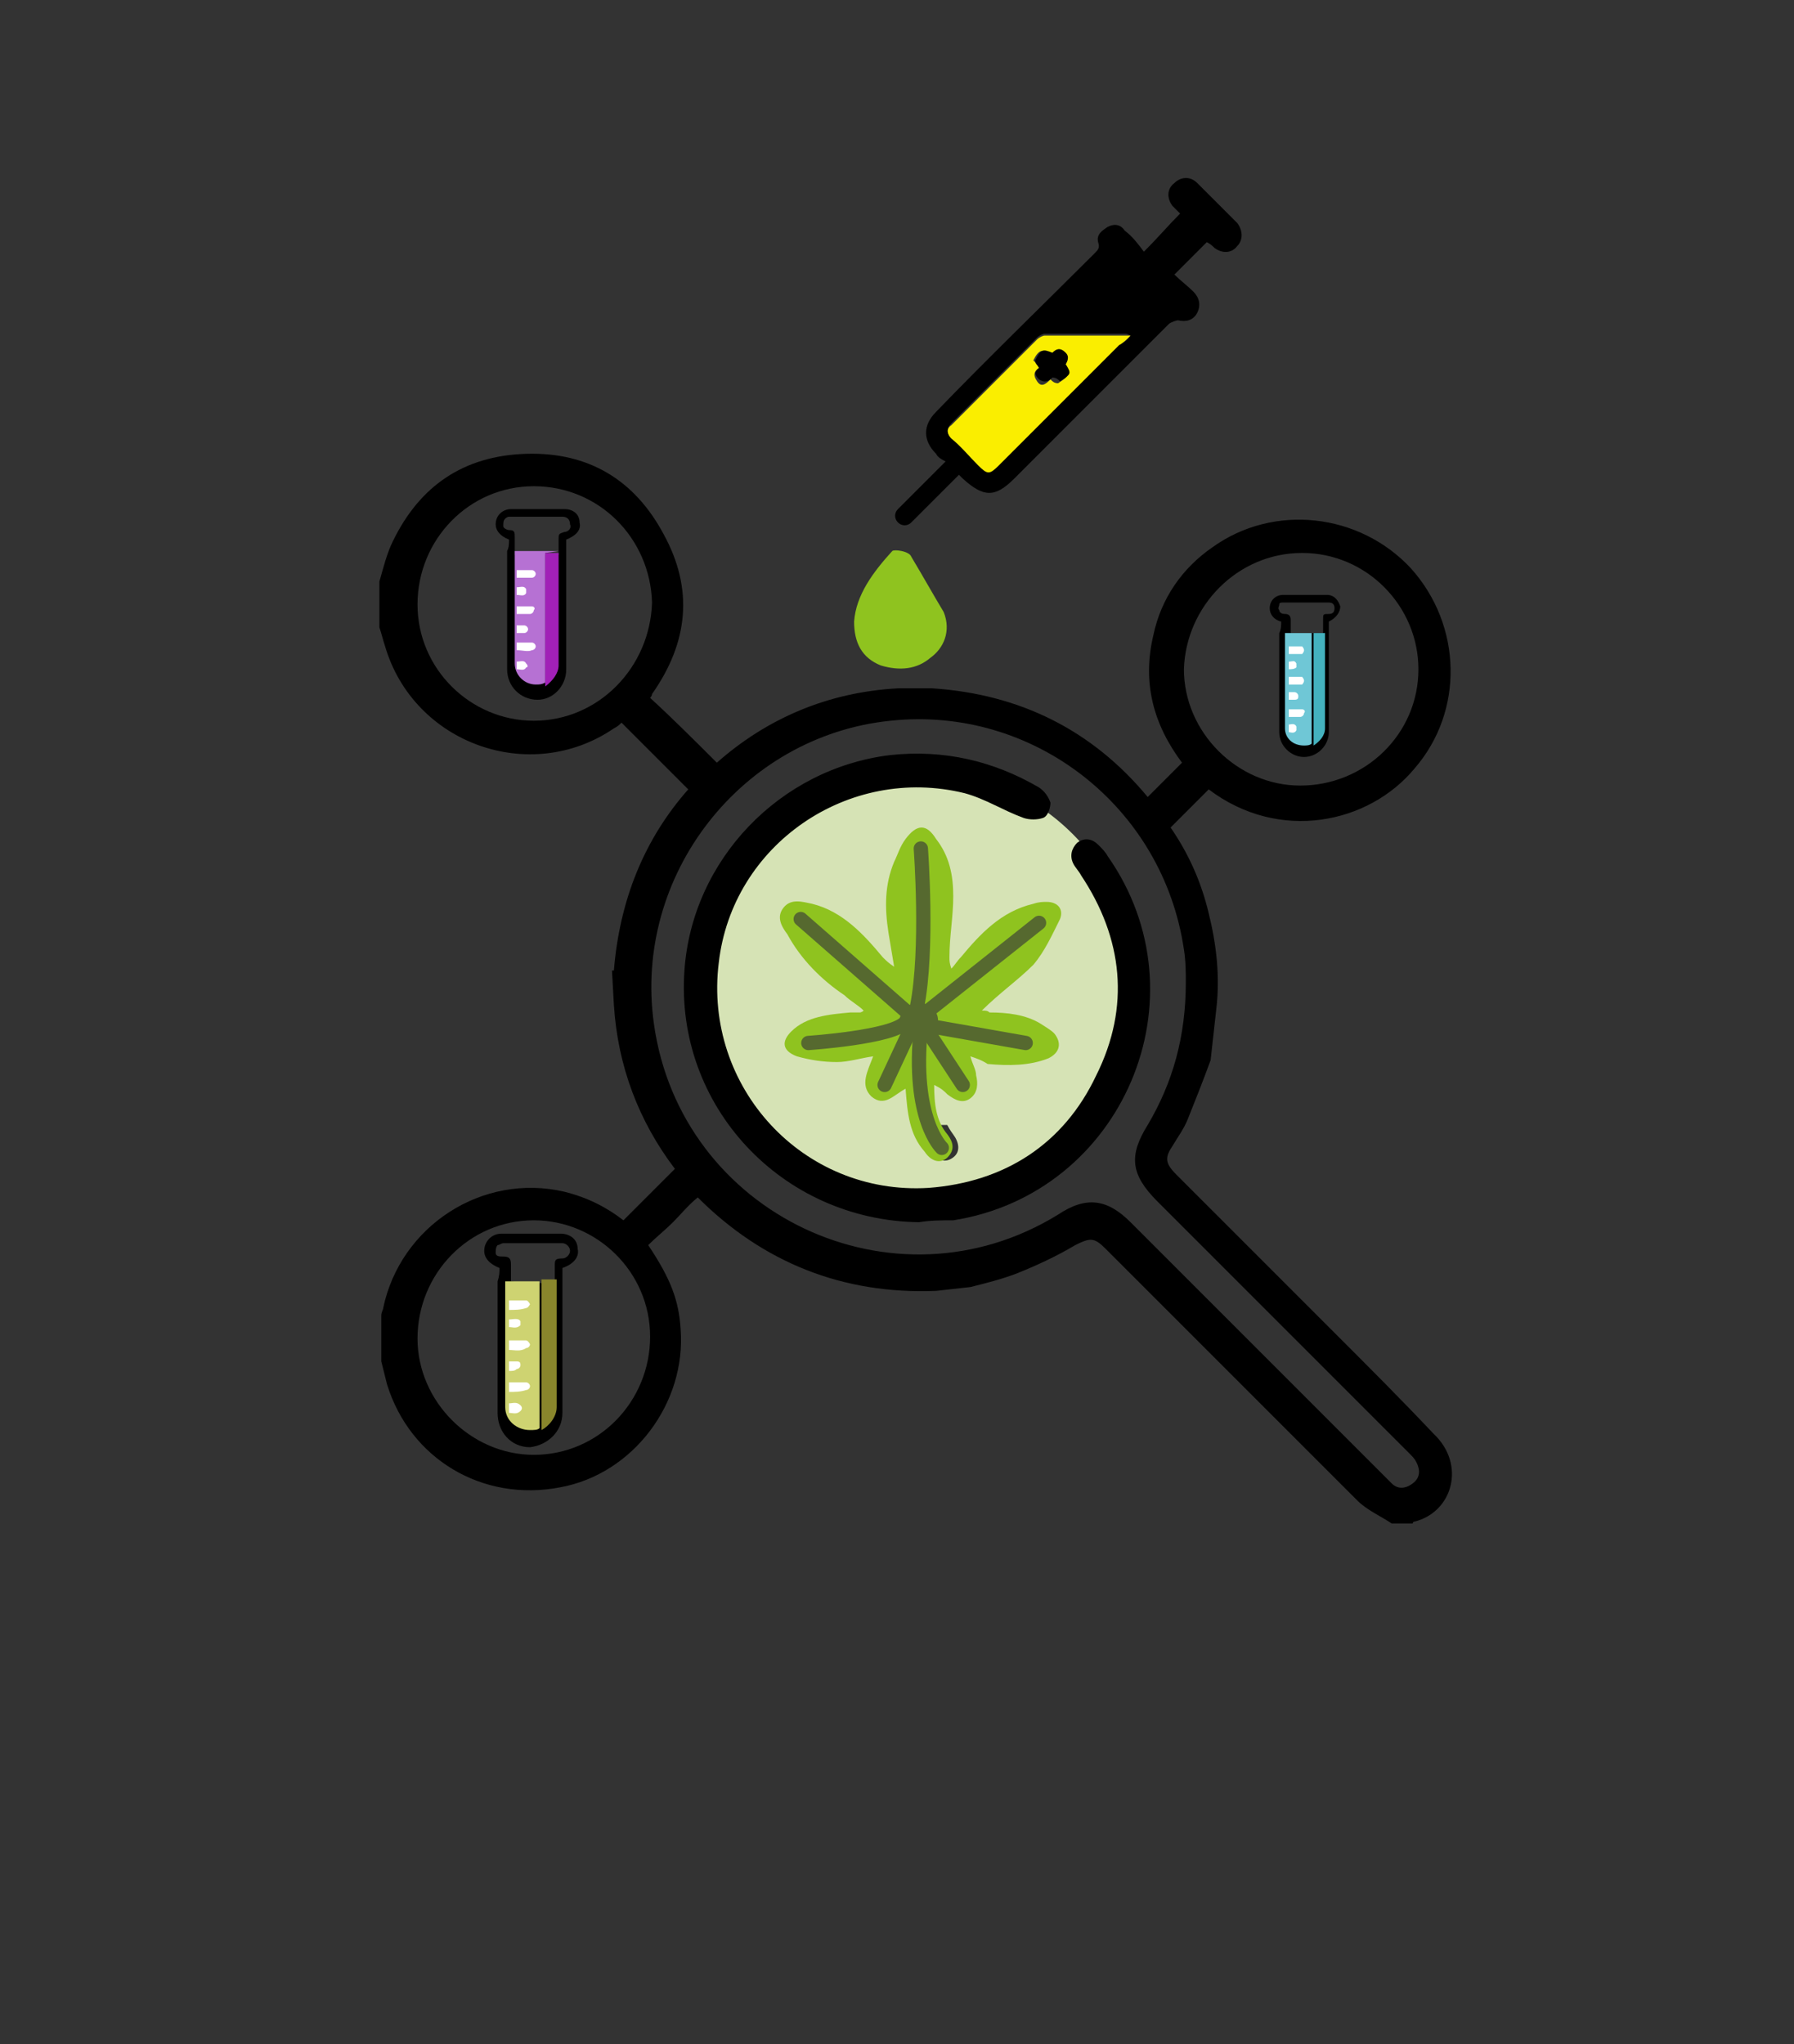 <?xml version="1.0" encoding="UTF-8"?>
<svg xmlns="http://www.w3.org/2000/svg" xmlns:xlink="http://www.w3.org/1999/xlink" version="1.1" id="圖層_1" x="0px" y="0px" viewBox="0 0 94.1 107.2" style="enable-background:new 0 0 94.1 107.2;" xml:space="preserve">
<rect x="0" y="0" width="94.1" height="107.2" fill="#333333" stroke="none"/>
<style type="text/css">
	.st0{fill:#CED371;}
	.st1{fill:#89862C;}
	.st2{fill:#FFFFFF;}
	.st3{fill:#6FC7D6;}
	.st4{fill:#44B2BE;}
	.st5{fill:#B671D3;}
	.st6{fill:#A120B7;}
	.st7{fill:#D6E3B5;}
	.st8{fill:#8FC31F;}
	.st9{fill:none;stroke:#56692F;stroke-width:0.75;stroke-linecap:round;stroke-miterlimit:10;}
	.st10{fill:#56692F;}
	.st11{fill:#EAA58B;}
	.st12{fill:#D87C48;}
	.st13{fill:#FAEE00;}
	.st14{fill:none;}
</style>
<g>
	<path d="M26.2,66.5c-0.5-0.2-0.8-0.5-0.8-0.9c0-0.5,0.4-0.9,0.9-0.9c1,0,2.1,0,3.1,0c0.5,0,0.9,0.3,0.9,0.8c0.1,0.4-0.2,0.8-0.8,1   c0,0.1,0,0.2,0,0.2c0,2.4,0,4.9,0,7.4c0,1-0.8,1.7-1.7,1.8c-1,0-1.7-0.8-1.7-1.8c0-2.3,0-4.6,0-6.9C26.2,66.9,26.2,66.7,26.2,66.5z    M29.1,67.3c0-0.3,0-0.6,0-0.9c0-0.3,0-0.4,0.4-0.4c0.2,0,0.4-0.2,0.4-0.4c0-0.2-0.2-0.4-0.4-0.4c-1,0-2.1,0-3.1,0   c-0.1,0-0.2,0.1-0.3,0.1C26,65.4,26,65.6,26,65.7c0,0.2,0.2,0.2,0.4,0.2c0.3,0,0.4,0.1,0.4,0.4c0,0.1,0,0.2,0,0.3   c0,0.2,0,0.4,0,0.6C27.5,67.3,28.3,67.3,29.1,67.3z M26.7,70.8c0.3,0,0.6,0,0.9,0c0.1,0,0.2-0.2,0.2-0.2c0-0.1-0.1-0.2-0.2-0.2   c-0.3,0-0.6,0-0.9,0C26.7,70.5,26.7,70.7,26.7,70.8z M26.7,73c0.3,0,0.6,0,0.9,0c0.1,0,0.2-0.1,0.2-0.2c0-0.1-0.1-0.2-0.2-0.2   c-0.3,0-0.6,0-0.9,0C26.7,72.7,26.7,72.8,26.7,73z M26.7,68.7c0.3,0,0.6,0,0.9,0c0.1,0,0.2-0.2,0.2-0.2c0-0.1-0.1-0.2-0.2-0.2   c-0.3,0-0.6,0-0.9,0C26.7,68.3,26.7,68.5,26.7,68.7z M26.7,69.2c0,0.2,0,0.3,0,0.5c0.2,0,0.4,0.1,0.6-0.1c0-0.1,0.1-0.2,0-0.2   C27.1,69.1,26.9,69.3,26.7,69.2z M26.7,71.9c0.2,0,0.3,0,0.4,0c0.2,0,0.2-0.1,0.2-0.2c0-0.2-0.1-0.2-0.2-0.2c-0.1,0-0.2,0-0.4,0   C26.7,71.6,26.7,71.7,26.7,71.9z M26.7,74.1c0.2-0.1,0.4,0.1,0.6-0.1c0-0.1,0-0.2,0-0.3c-0.2-0.2-0.4-0.1-0.6-0.1   C26.7,73.8,26.7,73.9,26.7,74.1z"></path>
	<path class="st0" d="M29.1,67.2L29.1,67.2h-2.6v1.4v0.2v5c0,0.7,0.6,1.2,1.3,1.2l0,0c0.2,0,0.4,0,0.5-0.1v-7.7L29.1,67.2L29.1,67.2   z"></path>
	<path class="st1" d="M29.2,73.8v-5.3c0,0,0-0.1,0-0.1v-1.3h-0.8V75C28.8,74.8,29.2,74.3,29.2,73.8z"></path>
	<g>
		<path class="st2" d="M26.7,70.8c0-0.2,0-0.3,0-0.5c0.3,0,0.6,0,0.9,0c0.1,0,0.2,0.2,0.2,0.2c0,0.1-0.1,0.2-0.2,0.2    C27.3,70.9,27,70.8,26.7,70.8z"></path>
		<path class="st2" d="M26.7,73c0-0.2,0-0.3,0-0.5c0.3,0,0.6,0,0.9,0c0.1,0,0.2,0.1,0.2,0.2c0,0.1-0.1,0.2-0.2,0.2    C27.3,73,27,73,26.7,73z"></path>
		<path class="st2" d="M26.7,68.7c0-0.2,0-0.3,0-0.5c0.3,0,0.6,0,0.9,0c0.1,0,0.2,0.2,0.2,0.2s-0.1,0.2-0.2,0.2    C27.3,68.7,27,68.7,26.7,68.7z"></path>
		<path class="st2" d="M26.7,69.2c0.2,0,0.5-0.1,0.6,0.1c0,0.1,0,0.2,0,0.2c-0.2,0.2-0.4,0.1-0.6,0.1C26.7,69.6,26.7,69.4,26.7,69.2    z"></path>
		<path class="st2" d="M26.7,71.9c0-0.2,0-0.3,0-0.5c0.1,0,0.3,0,0.4,0c0.2,0,0.2,0.1,0.2,0.2s-0.1,0.2-0.2,0.2    C27,71.9,26.9,71.9,26.7,71.9z"></path>
		<path class="st2" d="M26.7,74.1c0-0.2,0-0.3,0-0.5c0.2,0,0.4-0.1,0.6,0.1c0.1,0.1,0.1,0.2,0,0.3C27.1,74.2,26.9,74.1,26.7,74.1z"></path>
	</g>
</g>
<g>
	<path d="M67.2,32.6c-0.4-0.1-0.6-0.4-0.6-0.7c0-0.4,0.3-0.7,0.7-0.7c0.8,0,1.6,0,2.3,0c0.4,0,0.6,0.3,0.7,0.6   c0,0.3-0.2,0.6-0.6,0.8c0,0.1,0,0.1,0,0.2c0,1.9,0,3.7,0,5.6c0,0.7-0.6,1.3-1.3,1.3c-0.7,0-1.3-0.6-1.3-1.3c0-1.7,0-3.5,0-5.2   C67.2,33,67.2,32.8,67.2,32.6z M69.4,33.2c0-0.3,0-0.5,0-0.7c0-0.3,0-0.3,0.3-0.3c0.2,0,0.3-0.1,0.3-0.3c0-0.2-0.1-0.3-0.3-0.3   c-0.8,0-1.6,0-2.4,0c-0.1,0-0.2,0-0.2,0.1c0,0.1-0.1,0.2,0,0.3c0,0.1,0.1,0.2,0.3,0.2c0.2,0,0.3,0.1,0.3,0.3c0,0.1,0,0.2,0,0.2   c0,0.2,0,0.3,0,0.5C68.2,33.2,68.8,33.2,69.4,33.2z M67.6,35.9c0.2,0,0.5,0,0.7,0c0,0,0.1-0.1,0.1-0.2c0-0.1-0.1-0.2-0.1-0.2   c-0.2,0-0.5,0-0.7,0C67.6,35.7,67.6,35.8,67.6,35.9z M67.6,37.6c0.2,0,0.5,0,0.7,0c0.1,0,0.1-0.1,0.2-0.2c0-0.1,0-0.2-0.1-0.2   c-0.2,0-0.5,0-0.7,0C67.6,37.3,67.6,37.4,67.6,37.6z M67.6,34.3c0.2,0,0.5,0,0.7,0c0,0,0.1-0.1,0.1-0.2c0-0.1-0.1-0.2-0.1-0.2   c-0.2,0-0.5,0-0.7,0C67.6,34,67.6,34.1,67.6,34.3z M67.6,34.7c0,0.1,0,0.3,0,0.4c0.2,0,0.3,0,0.4-0.1c0,0,0-0.1,0-0.2   C67.9,34.6,67.8,34.7,67.6,34.7z M67.6,36.7c0.1,0,0.2,0,0.3,0c0.1,0,0.2-0.1,0.2-0.2c0-0.1-0.1-0.2-0.2-0.2c-0.1,0-0.2,0-0.3,0   C67.6,36.5,67.6,36.6,67.6,36.7z M67.6,38.4c0.2,0,0.3,0.1,0.4-0.1c0,0,0-0.2,0-0.2c-0.1-0.1-0.3-0.1-0.4-0.1   C67.6,38.2,67.6,38.2,67.6,38.4z"></path>
	<path class="st3" d="M69.4,33.2L69.4,33.2h-2v1v0.2v3.8c0,0.5,0.4,0.9,1,0.9l0,0c0.1,0,0.3,0,0.4-0.1v-5.8L69.4,33.2L69.4,33.2z"></path>
	<path class="st4" d="M69.5,38.2v-4c0,0,0,0,0,0v-1h-0.6v5.9C69.2,38.9,69.5,38.6,69.5,38.2z"></path>
	<g>
		<path class="st2" d="M67.6,35.9c0-0.1,0-0.2,0-0.4c0.2,0,0.5,0,0.7,0c0,0,0.1,0.1,0.1,0.2c0,0.1-0.1,0.2-0.1,0.2    C68.1,35.9,67.8,35.9,67.6,35.9z"></path>
		<path class="st2" d="M67.6,37.6c0-0.1,0-0.3,0-0.4c0.2,0,0.5,0,0.7,0c0.1,0,0.2,0.1,0.1,0.2c0,0.1-0.1,0.2-0.2,0.2    C68.1,37.6,67.8,37.6,67.6,37.6z"></path>
		<path class="st2" d="M67.6,34.3c0-0.1,0-0.2,0-0.4c0.2,0,0.5,0,0.7,0c0,0,0.1,0.1,0.1,0.2c0,0.1-0.1,0.2-0.1,0.2    C68.1,34.3,67.8,34.3,67.6,34.3z"></path>
		<path class="st2" d="M67.6,34.7c0.2,0,0.3-0.1,0.4,0.1c0,0,0,0.1,0,0.2c-0.1,0.1-0.3,0.1-0.4,0.1C67.6,35,67.6,34.8,67.6,34.7z"></path>
		<path class="st2" d="M67.6,36.7c0-0.1,0-0.2,0-0.4c0.1,0,0.2,0,0.3,0c0.1,0,0.2,0.1,0.2,0.2s0,0.2-0.2,0.2    C67.8,36.7,67.7,36.7,67.6,36.7z"></path>
		<path class="st2" d="M67.6,38.4c0-0.1,0-0.3,0-0.4c0.1,0,0.3-0.1,0.4,0.1c0,0,0,0.2,0,0.2C67.9,38.5,67.7,38.4,67.6,38.4z"></path>
	</g>
</g>
<g>
	<path d="M26.7,28.3c-0.5-0.2-0.7-0.5-0.7-0.8c0-0.5,0.4-0.8,0.8-0.8c0.9,0,1.9,0,2.8,0c0.5,0,0.8,0.3,0.8,0.7   c0.1,0.4-0.2,0.7-0.7,0.9c0,0.1,0,0.1,0,0.2c0,2.2,0,4.4,0,6.6c0,0.9-0.7,1.6-1.5,1.6c-0.9,0-1.6-0.7-1.6-1.6c0-2,0-4.1,0-6.2   C26.7,28.7,26.7,28.5,26.7,28.3z M29.3,29.1c0-0.3,0-0.6,0-0.8c0-0.3,0-0.3,0.3-0.4c0.2,0,0.4-0.2,0.3-0.4c0-0.2-0.1-0.4-0.4-0.4   c-0.9,0-1.9,0-2.8,0c-0.1,0-0.2,0.1-0.2,0.1c-0.1,0.1-0.1,0.2-0.1,0.4c0,0.1,0.2,0.2,0.3,0.2c0.3,0,0.3,0.1,0.3,0.4   c0,0.1,0,0.2,0,0.3c0,0.2,0,0.4,0,0.6C27.9,29.1,28.5,29.1,29.3,29.1z M27.1,32.2c0.3,0,0.5,0,0.8,0c0.1,0,0.2-0.1,0.2-0.2   c0-0.1-0.1-0.2-0.1-0.2c-0.3,0-0.6,0-0.8,0C27.1,31.9,27.1,32.1,27.1,32.2z M27.1,34.1c0.3,0,0.5,0,0.8,0c0.1,0,0.2-0.1,0.2-0.2   c0-0.1-0.1-0.2-0.2-0.2c-0.3,0-0.5,0-0.8,0C27.1,33.9,27.1,34,27.1,34.1z M27.1,30.3c0.3,0,0.5,0,0.8,0c0.1,0,0.2-0.1,0.2-0.2   c0-0.1-0.1-0.2-0.2-0.2c-0.3,0-0.5,0-0.8,0C27.1,30,27.1,30.1,27.1,30.3z M27.1,30.8c0,0.2,0,0.3,0,0.5c0.2,0,0.4,0.1,0.5-0.1   c0-0.1,0.1-0.2,0-0.2C27.5,30.7,27.3,30.8,27.1,30.8z M27.1,33.2c0.1,0,0.2,0,0.4,0c0.1,0,0.2-0.1,0.2-0.2c0-0.1-0.1-0.2-0.2-0.2   c-0.1,0-0.2,0-0.4,0C27.1,32.9,27.1,33,27.1,33.2z M27.1,35.1c0.2-0.1,0.4,0.1,0.5-0.1c0-0.1,0-0.2,0-0.2c-0.1-0.2-0.3-0.1-0.5-0.1   C27.1,34.8,27.1,35,27.1,35.1z"></path>
	<path class="st5" d="M29.3,28.9L29.3,28.9H27v1.2v0.2v4.5c0,0.6,0.5,1.1,1.1,1.1l0,0c0.2,0,0.3,0,0.5-0.1V29L29.3,28.9L29.3,28.9z"></path>
	<path class="st6" d="M29.3,34.9v-4.7c0,0,0-0.1,0-0.1v-1.1h-0.7v7C29,35.7,29.3,35.3,29.3,34.9z"></path>
	<g>
		<path class="st2" d="M27.1,32.2c0-0.2,0-0.3,0-0.4c0.3,0,0.6,0,0.8,0c0.1,0,0.2,0.1,0.1,0.2c0,0.1-0.1,0.2-0.2,0.2    C27.7,32.2,27.4,32.2,27.1,32.2z"></path>
		<path class="st2" d="M27.1,34.1c0-0.2,0-0.3,0-0.4c0.3,0,0.5,0,0.8,0c0.1,0,0.2,0.1,0.2,0.2c0,0.1-0.1,0.2-0.2,0.2    C27.7,34.2,27.4,34.1,27.1,34.1z"></path>
		<path class="st2" d="M27.1,30.3c0-0.1,0-0.3,0-0.4c0.3,0,0.6,0,0.8,0c0.1,0,0.2,0.1,0.2,0.2c0,0.1-0.1,0.2-0.2,0.2    C27.7,30.3,27.4,30.3,27.1,30.3z"></path>
		<path class="st2" d="M27.1,30.8c0.2,0,0.4-0.1,0.5,0.1c0,0.1,0,0.2,0,0.2c-0.1,0.2-0.3,0.1-0.5,0.1C27.1,31.1,27.1,30.9,27.1,30.8    z"></path>
		<path class="st2" d="M27.1,33.2c0-0.1,0-0.3,0-0.4c0.1,0,0.2,0,0.4,0c0.1,0,0.2,0.1,0.2,0.2c0,0.1-0.1,0.2-0.2,0.2    C27.4,33.2,27.3,33.2,27.1,33.2z"></path>
		<path class="st2" d="M27.1,35.1c0-0.2,0-0.3,0-0.4c0.2,0,0.4-0.1,0.5,0.1c0.1,0.1,0.1,0.2,0,0.2C27.5,35.2,27.3,35.1,27.1,35.1z"></path>
	</g>
</g>
<path class="st7" d="M37,51.7c0-6.2,5.1-11.3,11.2-11.3c6.3,0,11.4,5.1,11.4,11.4C59.6,58,54.5,63,48.3,63C41.9,63,37,57.9,37,51.7z   M51,55.5c0.3,0.1,0.7,0.2,0.9,0.2c1.1,0.2,2.2,0.3,3.2-0.3c0.6-0.3,0.7-0.8,0.3-1.3c-0.2-0.3-0.4-0.4-0.7-0.5  c-0.8-0.5-1.8-0.5-2.7-0.6c-0.2,0-0.3,0-0.4-0.1c0.9-0.8,1.9-1.4,2.7-2.4c0.6-0.7,1.1-1.5,1.4-2.4c0.3-0.5-0.1-0.9-0.7-0.9  c-0.3,0-0.5,0-0.7,0.1c-1.6,0.4-2.7,1.5-3.8,2.8c-0.2,0.2-0.3,0.4-0.5,0.6C50,50.6,50,50.4,50,50.2c0.1-1.1,0.2-2.1,0.2-3.2  s-0.3-2.1-0.9-3c-0.6-0.8-1.1-0.8-1.6,0c-0.3,0.3-0.4,0.8-0.6,1.2c-0.4,1.2-0.4,2.4-0.3,3.7c0.1,0.6,0.2,1.2,0.3,1.8  c-0.3-0.1-0.4-0.3-0.6-0.5c-1-1.2-2.1-2.4-3.7-2.8c-0.5-0.2-1.1-0.3-1.5,0.2c-0.4,0.5-0.1,1,0.2,1.4c0.7,1.3,1.8,2.3,3,3.2  c0.3,0.3,0.7,0.5,1,0.8c-0.1,0.1-0.1,0.1-0.2,0.1c-0.2,0-0.3,0-0.5,0c-1,0.1-2.2,0.2-3,1c-0.6,0.6-0.5,1.2,0.3,1.3  c0.7,0.2,1.4,0.3,2.1,0.3c0.6,0,1.3-0.2,1.9-0.3c-0.3,0.8-0.8,1.4-0.1,2.1c0.6,0.6,1.2-0.1,1.8-0.4c0.1,1.2,0.3,2.4,1,3.3  c0.4,0.5,0.8,0.6,1.2,0.3c0.4-0.3,0.3-0.8,0-1.2c-0.6-0.8-0.7-1.6-0.7-2.6c0.3,0.3,0.4,0.4,0.7,0.5c0.3,0.3,0.8,0.4,1.2,0.2  c0.4-0.3,0.4-0.8,0.3-1.2C51.2,56.3,51.1,56,51,55.5z"></path>
<path class="st7" d="M49.9,59h-3c-3.7,0-6.7-3-6.7-6.7v-2.6c0-3.7,3-6.7,6.7-6.7h3c3.7,0,6.7,3,6.7,6.7v2.6C56.7,56,53.6,59,49.9,59  z"></path>
<g>
	<path class="st8" d="M50.9,55.4c0.1,0.4,0.3,0.7,0.3,1c0.1,0.4,0.1,0.9-0.3,1.2c-0.4,0.3-0.8,0.1-1.2-0.2c-0.2-0.2-0.3-0.3-0.7-0.5   c0,1,0.1,1.9,0.7,2.6c0.3,0.4,0.4,0.8,0,1.2c-0.3,0.3-0.8,0.3-1.2-0.3c-0.8-0.9-0.9-2-1-3.3c-0.6,0.3-1.1,1-1.8,0.4   c-0.6-0.6-0.2-1.3,0.1-2.1c-0.7,0.1-1.3,0.3-1.9,0.3c-0.7,0-1.4-0.1-2.1-0.3c-0.8-0.3-0.8-0.8-0.3-1.3c0.8-0.8,2-0.9,3.1-1   c0.2,0,0.3,0,0.5,0c0,0,0.1,0,0.2-0.1c-0.3-0.3-0.7-0.5-1-0.8c-1.2-0.8-2.3-1.9-3-3.2c-0.3-0.4-0.6-0.9-0.2-1.4s1-0.3,1.5-0.2   c1.6,0.4,2.7,1.6,3.7,2.8c0.2,0.2,0.3,0.3,0.6,0.5c-0.1-0.6-0.2-1.2-0.3-1.8c-0.2-1.3-0.2-2.5,0.3-3.7c0.2-0.4,0.3-0.8,0.6-1.2   c0.6-0.8,1.1-0.8,1.6,0c0.7,0.9,0.9,1.9,0.9,3c0,1.1-0.2,2.1-0.2,3.2c0,0.2,0,0.3,0.1,0.6c0.2-0.2,0.3-0.4,0.5-0.6   c1-1.2,2.1-2.4,3.8-2.8c0.3-0.1,0.5-0.1,0.7-0.1c0.6,0,0.9,0.4,0.7,0.9c-0.4,0.8-0.8,1.7-1.4,2.4c-0.8,0.8-1.8,1.5-2.7,2.4   c0.2,0,0.3,0,0.4,0.1c0.9,0,1.9,0.1,2.7,0.6c0.3,0.2,0.5,0.3,0.7,0.5c0.4,0.5,0.3,1-0.3,1.3c-1,0.4-2.1,0.4-3.2,0.3   C51.5,55.6,51.2,55.5,50.9,55.4z"></path>
	<g>
		<line class="st9" x1="54.5" y1="48.4" x2="48.2" y2="53.4"></line>
		<line class="st9" x1="42" y1="48.2" x2="47.6" y2="53.1"></line>
		<path class="st9" d="M48.3,44.5c0,0,0.4,5.3-0.2,8.3"></path>
		<line class="st9" x1="53.8" y1="54.7" x2="48.7" y2="53.8"></line>
		<path class="st9" d="M49.4,60.2c0,0-1.6-1.5-1.1-6.3"></path>
		<line class="st9" x1="50.5" y1="56.9" x2="48.6" y2="54"></line>
		<line class="st9" x1="46.4" y1="56.9" x2="47.8" y2="53.9"></line>
		<path class="st9" d="M42.4,54.7c0,0,4.5-0.3,5.1-1.1"></path>
	</g>
	<ellipse class="st10" cx="48.2" cy="53.5" rx="1" ry="0.9"></ellipse>
</g>
<path d="M362.8-250.7c19.5,0,36.1,7.7,51.2,19.3c14.3,11,26,24.5,36,39.6c2.5,3.8,3.2,7.8,0.7,11.7c-14.7,22.4-32.3,41.8-57.1,53.2  c-25.8,11.9-50.5,8-73.7-7c-18.1-11.7-32.2-27.5-44-45.5c-2.4-3.7-2.8-7.6-0.4-11.3c14.9-22.7,32.7-42.5,58.1-53.4  c9.1-3.9,19.2-5.5,28.9-8.2C362.6-251.7,362.7-251.2,362.8-250.7z M296.1-185.3c11.8,16.1,24.9,30,42.5,39  c16.4,8.4,32.7,8.5,49.1,0.1c16.8-8.6,29.5-21.8,40.5-36.7c0.8-1,0.8-3.5,0.1-4.5c-8.9-12.3-19.2-23.3-31.9-31.8  c-18.1-12.1-37.1-15.5-57.3-5.4C321.1-215.7,307.8-201.6,296.1-185.3z"></path>
<path d="M384.9-169.6c17.5-1,32.5,13,33.7,31.4c1.1,17.1-13.5,32.6-31.6,33.6c-17.1,0.9-32.1-13.1-33.3-31.3  C352.5-153.3,366.6-168.5,384.9-169.6z M373.7-137c0.1,6.6,5.9,12.4,12.4,12.4c6.4,0,12.4-6,12.5-12.4c0.1-6.8-5.9-12.6-12.7-12.5  C379.2-149.4,373.7-143.7,373.7-137z"></path>
<path class="st2" d="M373.7-137c-0.1-6.7,5.5-12.4,12.1-12.5c6.9-0.1,12.8,5.7,12.7,12.5c-0.1,6.4-6.1,12.4-12.5,12.4  C379.6-124.6,373.8-130.5,373.7-137z"></path>
<path d="M48.2,64.1C41,64,35.4,58,35.9,50.9c0.4-5.8,5-10.6,10.8-11.3c2.8-0.3,5.4,0.3,7.8,1.7c0.3,0.2,0.5,0.5,0.6,0.8  c0,0.2-0.1,0.7-0.4,0.8c-0.3,0.1-0.7,0.1-1,0c-1.1-0.4-2-1-3.1-1.3c-6.1-1.5-12.2,2.7-12.9,8.9c-0.8,6.5,4.4,12.2,11,11.8  c4-0.3,7.1-2.3,8.8-5.9c1.8-3.6,1.4-7.2-0.8-10.5c-0.1-0.2-0.3-0.4-0.4-0.6c-0.2-0.4-0.1-0.8,0.2-1.1c0.4-0.3,0.8-0.2,1.1,0.1  c0.2,0.2,0.4,0.4,0.5,0.6c5.2,7.4,0.8,17.7-8.1,19.1C49.4,64,48.8,64,48.2,64.1z"></path>
<g>
	<path d="M486.5,178.5c-6.3-2.2-9.3-6.3-9.3-11.5c0.4-6.3,4.8-10.8,11.1-10.8c12.6-0.4,25.2,0,37.5,0c6.3,0,10.4,4.1,11.1,10   c0.7,5.2-2.6,10-9.3,12.3c0,1.1,0,1.9,0,3c0,29.7,0,59.8,0,89.5c0,11.9-9.3,21.2-20.8,21.5c-11.9,0-21.2-9.3-21.2-21.5   c0-27.8,0-56.1,0-83.9C486.5,184,486.5,181.4,486.5,178.5z M522.2,188.5c0-4.1,0-7.8,0-11.5c0-4.1,0.4-4.5,4.5-4.8   c3-0.4,4.8-2.2,4.5-4.8c0-2.6-1.9-4.8-4.8-4.8c-12.6,0-25.2,0-37.9,0c-1.1,0-3,0.7-3.3,1.5c-0.7,1.5-1.1,3.3-0.7,4.8   c0.4,1.9,2.2,3,4.5,3c3.7,0.4,4.5,1.1,4.5,4.8c0,1.1,0,2.6,0,3.7c0,2.6,0,5.2,0,7.8C502.9,188.5,512.1,188.5,522.2,188.5z    M493.2,231.2c3.7,0,7.4,0,11.1,0c0.7,0,2.2-1.9,2.2-2.6c0-1.1-1.1-3-1.9-3c-3.7-0.4-7.8,0-11.5,0   C493.2,227.5,493.2,229.3,493.2,231.2z M493.2,257.5c3.7,0,7.4,0.4,11.1,0c1.1,0,2.2-1.5,2.6-2.6c0.4-1.5-0.7-3-2.2-3   c-3.7-0.4-7.4,0-11.5,0C493.2,253.8,493.2,255.7,493.2,257.5z M493.2,204.8c3.7,0,7.4,0,11.1,0c0.7,0,2.2-1.9,2.2-2.6   c0-1.1-1.1-2.6-2.2-3c-3.7-0.4-7.4,0-11.5,0C493.2,201.1,493.2,202.6,493.2,204.8z M493.2,211.9c0,2.2,0,4.1,0,6.3   c2.6-0.4,5.2,0.7,7.1-1.5c0.4-0.7,0.7-2.2,0.4-3C498.4,210.8,495.8,212.2,493.2,211.9z M493.2,244.5c1.9,0,3.3,0,4.8,0   c1.9,0,2.6-1.5,2.6-3c0-1.9-1.1-2.6-2.6-3c-1.5,0-3,0-4.8,0C493.2,240.5,493.2,242.3,493.2,244.5z M493.2,270.9   c2.6-0.7,5.2,1.1,7.1-1.5c0.4-0.7,0.4-2.6,0-3.3c-1.9-2.2-4.5-1.1-7.1-1.1C493.2,267.2,493.2,268.7,493.2,270.9z"></path>
	<path class="st11" d="M522.5,188.9L522.5,188.9h-31.2v16.2v2.6v60.2c0,8.1,7,14.8,15.6,14.8l0,0c2.3,0,4.3-0.4,6.2-1.1v-92.3h9.4   V188.9z"></path>
	<path class="st12" d="M522.9,267.9v-63.1c0-0.4,0-0.7,0-0.7v-15.2h-10.2v92.8C518.7,279.1,522.9,273.9,522.9,267.9z"></path>
	<g>
		<path class="st2" d="M493.2,231.2c0-2.2,0-3.7,0-5.9c3.7,0,7.8,0,11.5,0c0.7,0,2.2,1.9,1.9,3c0,1.1-1.5,2.6-2.2,2.6    C500.6,231.5,496.9,231.2,493.2,231.2z"></path>
		<path class="st2" d="M493.2,257.5c0-2.2,0-4.1,0-5.9c3.7,0,7.4,0,11.5,0c1.5,0,3,1.5,2.2,3c-0.4,1.1-1.5,2.6-2.6,2.6    C500.6,257.9,496.9,257.5,493.2,257.5z"></path>
		<path class="st2" d="M493.2,204.8c0-1.9,0-3.7,0-5.9c3.7,0,7.8,0,11.5,0c0.7,0,2.2,1.9,2.2,3c0,1.1-1.5,2.6-2.2,2.6    C500.6,204.8,496.9,204.8,493.2,204.8z"></path>
		<path class="st2" d="M493.2,211.9c2.6,0.4,5.6-1.1,7.1,1.5c0.4,0.7,0.4,2.2-0.4,3c-1.9,2.2-4.5,1.1-7.1,1.5    C493.2,216,493.2,214.1,493.2,211.9z"></path>
		<path class="st2" d="M493.2,244.5c0-1.9,0-3.7,0-5.9c1.5,0,3.3,0,4.8,0c1.9,0,2.6,1.1,2.6,3c0,1.9-0.7,3-2.6,3    C496.5,244.5,495.1,244.5,493.2,244.5z"></path>
		<path class="st2" d="M493.2,270.9c0-2.2,0-4.1,0-5.9c2.2,0.4,5.2-1.1,7.1,1.1c0.7,0.7,0.7,2.6,0,3.3    C498.4,272,495.4,270.5,493.2,270.9z"></path>
	</g>
</g>
<g>
	<path d="M61.9,11.2c-0.1-0.1-0.2-0.2-0.4-0.4c-0.3-0.4-0.3-0.9,0.1-1.2c0.3-0.3,0.8-0.4,1.2,0c0.7,0.7,1.4,1.4,2.1,2.1   c0.3,0.4,0.3,0.9,0,1.2c-0.3,0.4-0.8,0.4-1.2,0.1c-0.1-0.1-0.2-0.2-0.4-0.3c-0.6,0.6-1.1,1.1-1.7,1.7c0.3,0.3,0.7,0.6,1,0.9   c0.3,0.3,0.4,0.7,0.2,1.1c-0.2,0.4-0.6,0.5-1,0.4c-0.1,0-0.4,0.1-0.5,0.2c-2.7,2.7-5.4,5.4-8.1,8.1c-1,1-1.6,1-2.7,0   c-0.1-0.1-0.1-0.1-0.2-0.2c-0.7,0.7-1.4,1.4-2.2,2.2c-0.1,0.1-0.2,0.2-0.3,0.3c-0.2,0.2-0.5,0.2-0.7,0c-0.2-0.2-0.2-0.5,0-0.7   c0.2-0.2,0.6-0.6,0.8-0.8c0.6-0.6,1.1-1.1,1.7-1.7c-0.2-0.1-0.4-0.2-0.5-0.4c-0.7-0.7-0.7-1.5,0-2.2c2.7-2.8,5.6-5.6,8.3-8.3   c0.2-0.2,0.3-0.3,0.2-0.6c-0.1-0.4,0.2-0.6,0.5-0.8c0.4-0.2,0.7-0.1,0.9,0.2c0.4,0.3,0.7,0.7,1,1.1C60.8,12.4,61.3,11.8,61.9,11.2z    M59.3,17.6c-0.2-0.1-0.2-0.1-0.3-0.1c-1.4,0-2.8,0-4.2,0c-0.1,0-0.3,0.1-0.4,0.2c-1.5,1.5-3,3-4.5,4.5c-0.3,0.3-0.2,0.5,0,0.7   c0.5,0.5,0.9,0.9,1.4,1.4c0.5,0.5,0.6,0.5,1.1,0c2.1-2.1,4.2-4.2,6.3-6.3C58.9,18,59.1,17.9,59.3,17.6z"></path>
	<path class="st8" d="M44.8,32.6c0.1-1.4,1-2.6,2-3.7c0.1-0.1,0.9,0,1,0.3c0.6,1,1.1,1.9,1.7,2.9c0.4,1,0,1.9-0.7,2.4   c-0.7,0.6-1.6,0.7-2.6,0.4C45.2,34.5,44.8,33.7,44.8,32.6z"></path>
	<path class="st13" d="M59.3,17.6c-0.2,0.2-0.4,0.4-0.6,0.5c-2.1,2.1-4.2,4.2-6.3,6.3c-0.5,0.5-0.6,0.5-1.1,0   c-0.5-0.5-0.9-1-1.4-1.4c-0.2-0.2-0.3-0.5,0-0.7c1.5-1.5,3-3,4.5-4.5c0.1-0.1,0.3-0.2,0.4-0.2c1.4,0,2.8,0,4.2,0   C59.1,17.6,59.2,17.6,59.3,17.6z M54.5,19.3c-0.3,0.2-0.3,0.4-0.1,0.7c0.2,0.3,0.4,0.2,0.7-0.1c0.1,0.1,0.2,0.2,0.4,0.2   c0.6-0.4,0.6-0.4,0.3-0.9c0.2-0.2,0.3-0.4,0-0.6c-0.2-0.3-0.5-0.2-0.7,0c-0.4-0.3-0.6-0.3-0.9,0.3C54.4,19.1,54.4,19.1,54.5,19.3z"></path>
	<path d="M54.5,19.3c-0.1-0.2-0.2-0.2-0.2-0.4c0.3-0.6,0.4-0.6,0.9-0.4c0.2-0.2,0.4-0.3,0.7,0c0.2,0.2,0.1,0.4,0,0.6   c0.3,0.5,0.3,0.5-0.3,0.9c-0.1-0.1-0.2-0.2-0.4-0.2c-0.2,0.2-0.4,0.3-0.7,0.1C54.3,19.7,54.2,19.5,54.5,19.3z"></path>
</g>
<path class="st14" d="M68.2,41.3c3.4,0,6.2-2.7,6.2-6.1c0-3.4-2.7-6.1-6.1-6.1c-3.4,0-6.1,2.7-6.2,6.2  C62.2,38.5,64.9,41.3,68.2,41.3z"></path>
<path class="st14" d="M28,25.5c-3.4,0-6.1,2.8-6.1,6.2c0,3.3,2.8,6.1,6.1,6.1c3.4,0,6.1-2.8,6.1-6.2C34.1,28.2,31.3,25.5,28,25.5z"></path>
<path class="st14" d="M28,64c-3.4,0-6.1,2.8-6.1,6.2c0,3.3,2.8,6.1,6.1,6.1c3.4,0,6.2-2.8,6.2-6.2C34.1,66.8,31.4,64,28,64z"></path>
<path class="st14" d="M73.8,76.2C69.4,71.8,65,67.4,60.6,63c-1.3-1.3-1.4-2.4-0.5-4c1.3-2.2,2-4.6,2-7.5c0-0.4-0.1-1-0.1-1.7  c-1-7.5-7.8-12.8-15.4-12c-7.9,0.8-13.5,8-12.4,15.9c1.4,10,12.6,15.3,21.2,10c1.5-0.9,2.6-0.8,3.8,0.4c4.4,4.4,8.9,8.8,13.3,13.3  c0.1,0.1,0.3,0.3,0.4,0.4c0.4,0.3,0.8,0.3,1.1,0c0.4-0.3,0.4-0.7,0.2-1.1C74.1,76.5,74,76.4,73.8,76.2z"></path>
<path class="st14" d="M48.4,33.5c0-1-0.8-1.8-1.8-1.8c-1,0-1.7,0.8-1.7,1.8c0,0.9,0.8,1.7,1.7,1.7C47.6,35.2,48.4,34.5,48.4,33.5z"></path>
<path class="st14" d="M68.2,41.3c3.4,0,6.2-2.7,6.2-6.1c0-3.4-2.7-6.1-6.1-6.1c-3.4,0-6.1,2.7-6.2,6.2  C62.2,38.5,64.9,41.3,68.2,41.3z"></path>
<path class="st14" d="M48.4,33.5c0-1-0.8-1.8-1.8-1.8c-1,0-1.7,0.8-1.7,1.8c0,0.9,0.8,1.7,1.7,1.7C47.6,35.2,48.4,34.5,48.4,33.5z"></path>
<path class="st14" d="M28,25.5c-3.4,0-6.1,2.8-6.1,6.2c0,3.3,2.8,6.1,6.1,6.1c3.4,0,6.1-2.8,6.1-6.2C34.1,28.2,31.3,25.5,28,25.5z"></path>
<path class="st14" d="M73.8,76.2C69.4,71.8,65,67.4,60.6,63c-1.3-1.3-1.4-2.4-0.5-4c1.3-2.2,2-4.6,2-7.5c0-0.4-0.1-1-0.1-1.7  c-1-7.5-7.8-12.8-15.4-12c-7.9,0.8-13.5,8-12.4,15.9c1.4,10,12.6,15.3,21.2,10c1.5-0.9,2.6-0.8,3.8,0.4c4.4,4.4,8.9,8.8,13.3,13.3  c0.1,0.1,0.3,0.3,0.4,0.4c0.4,0.3,0.8,0.3,1.1,0c0.4-0.3,0.4-0.7,0.2-1.1C74.1,76.5,74,76.4,73.8,76.2z"></path>
<path class="st14" d="M28,64c-3.4,0-6.1,2.8-6.1,6.2c0,3.3,2.8,6.1,6.1,6.1c3.4,0,6.2-2.8,6.2-6.2C34.1,66.8,31.4,64,28,64z"></path>
<path class="st14" d="M68.2,41.3c3.4,0,6.2-2.7,6.2-6.1c0-3.4-2.7-6.1-6.1-6.1c-3.4,0-6.1,2.7-6.2,6.2  C62.2,38.5,64.9,41.3,68.2,41.3z"></path>
<path class="st14" d="M28,64c-3.4,0-6.1,2.8-6.1,6.2c0,3.3,2.8,6.1,6.1,6.1c3.4,0,6.2-2.8,6.2-6.2C34.1,66.8,31.4,64,28,64z"></path>
<path class="st14" d="M28,25.5c-3.4,0-6.1,2.8-6.1,6.2c0,3.3,2.8,6.1,6.1,6.1c3.4,0,6.1-2.8,6.1-6.2C34.1,28.2,31.3,25.5,28,25.5z"></path>
<path class="st14" d="M73.8,76.2C69.4,71.8,65,67.4,60.6,63c-1.3-1.3-1.4-2.4-0.5-4c1.3-2.2,2-4.6,2-7.5c0-0.4-0.1-1-0.1-1.7  c-1-7.5-7.8-12.8-15.4-12c-7.9,0.8-13.5,8-12.4,15.9c1.4,10,12.6,15.3,21.2,10c1.5-0.9,2.6-0.8,3.8,0.4c4.4,4.4,8.9,8.8,13.3,13.3  c0.1,0.1,0.3,0.3,0.4,0.4c0.4,0.3,0.8,0.3,1.1,0c0.4-0.3,0.4-0.7,0.2-1.1C74.1,76.5,74,76.4,73.8,76.2z"></path>
<path class="st14" d="M68.2,41.3c3.4,0,6.2-2.7,6.2-6.1c0-3.4-2.7-6.1-6.1-6.1c-3.4,0-6.1,2.7-6.2,6.2  C62.2,38.5,64.9,41.3,68.2,41.3z"></path>
<path class="st14" d="M28,25.5c-3.4,0-6.1,2.8-6.1,6.2c0,3.3,2.8,6.1,6.1,6.1c3.4,0,6.1-2.8,6.1-6.2C34.1,28.2,31.3,25.5,28,25.5z"></path>
<path class="st14" d="M28,64c-3.4,0-6.1,2.8-6.1,6.2c0,3.3,2.8,6.1,6.1,6.1c3.4,0,6.2-2.8,6.2-6.2C34.1,66.8,31.4,64,28,64z"></path>
<path class="st14" d="M73.8,76.2C69.4,71.8,65,67.4,60.6,63c-1.3-1.3-1.4-2.4-0.5-4c1.3-2.2,2-4.6,2-7.5c0-0.4-0.1-1-0.1-1.7  c-1-7.5-7.8-12.8-15.4-12c-7.9,0.8-13.5,8-12.4,15.9c1.4,10,12.6,15.3,21.2,10c1.5-0.9,2.6-0.8,3.8,0.4c4.4,4.4,8.9,8.8,13.3,13.3  c0.1,0.1,0.3,0.3,0.4,0.4c0.4,0.3,0.8,0.3,1.1,0c0.4-0.3,0.4-0.7,0.2-1.1C74.1,76.5,74,76.4,73.8,76.2z"></path>
<path d="M70.1,70c-2.8-2.8-5.6-5.6-8.4-8.4c-0.6-0.6-0.6-0.9-0.2-1.5c0.3-0.5,0.6-0.9,0.8-1.4c0.4-1,0.8-2,1.2-3.1l0.3-2.7  c0.2-1.7,0-3.4-0.4-5c-0.4-1.7-1.1-3.2-2-4.5c0.7-0.7,1.3-1.3,2-2c3.7,2.8,8.4,1.8,10.8-1.1c2.6-3,2.5-7.5-0.2-10.5  c-2.7-2.9-7.2-3.4-10.4-1.1c-1.6,1.1-2.7,2.7-3.1,4.6c-0.6,2.5,0,4.7,1.5,6.7c-0.6,0.6-1.2,1.2-1.8,1.8c-2.9-3.5-6.7-5.4-11.3-5.7  l-1.8,0c-3.7,0.2-6.9,1.6-9.5,3.9c-1.2-1.2-2.3-2.3-3.5-3.4c0,0,0.1-0.1,0.1-0.2c1.9-2.7,2.2-5.5,0.6-8.4c-1.5-2.8-3.9-4.3-7.2-4.2  c-3.3,0.1-5.6,1.7-7,4.6c-0.3,0.6-0.5,1.4-0.7,2.1c0,0.8,0,1.6,0,2.4c0.1,0.3,0.2,0.7,0.3,1c1.5,5.1,7.6,7.3,12,4.3  c0.2-0.1,0.3-0.2,0.4-0.3c1.2,1.2,2.3,2.3,3.5,3.5c-2.3,2.6-3.6,5.8-3.9,9.5c0,0,0,0-0.1,0l0.1,1.8c0.2,3.2,1.3,6.1,3.2,8.6  c-0.9,0.9-1.8,1.8-2.7,2.7c-0.9-0.7-1.9-1.2-3.1-1.5c-4.3-1-8.6,1.8-9.5,6.1c0,0.1-0.1,0.2-0.1,0.4c0,0.8,0,1.6,0,2.4  c0.1,0.4,0.2,0.8,0.3,1.2c1.2,3.9,5,6.2,9.1,5.4c3.8-0.7,6.6-4.4,6.3-8.3c-0.1-1.5-0.5-2.6-1.7-4.4c0.4-0.4,0.9-0.8,1.3-1.2  c0.4-0.4,0.8-0.9,1.3-1.3c3.4,3.4,7.6,5.1,12.5,4.9l1.8-0.2c0.8-0.2,1.6-0.4,2.4-0.7c1-0.4,2.1-0.9,3.1-1.5c0.8-0.4,1-0.4,1.6,0.2  c4.4,4.4,8.8,8.8,13.2,13.2c0.5,0.5,1.2,0.8,1.8,1.2c0.4,0,0.7,0,1.1,0c0,0,0-0.1,0.1-0.1c2-0.5,2.7-3,1-4.6  C73.5,73.4,71.8,71.7,70.1,70z M68.3,29c3.4,0,6.1,2.8,6.1,6.1c0,3.4-2.8,6.1-6.2,6.1c-3.3,0-6.1-2.8-6.1-6.1  C62.2,31.8,64.9,29,68.3,29z M28,37.8c-3.3,0-6.1-2.7-6.1-6.1c0-3.4,2.7-6.2,6.1-6.2c3.4,0,6.1,2.7,6.2,6.1  C34.1,35,31.4,37.8,28,37.8z M28,76.3c-3.3,0-6.1-2.8-6.1-6.1c0-3.4,2.7-6.2,6.1-6.2c3.3,0,6.1,2.7,6.1,6.1  C34.1,73.5,31.4,76.3,28,76.3z M74.1,77.8c-0.4,0.3-0.8,0.3-1.1,0c-0.1-0.1-0.3-0.3-0.4-0.4c-4.4-4.4-8.8-8.8-13.3-13.3  c-1.2-1.2-2.3-1.4-3.8-0.4c-8.6,5.3-19.8,0-21.2-10c-1.1-7.8,4.6-15.1,12.4-15.9c7.5-0.8,14.3,4.5,15.4,12c0.1,0.6,0.1,1.3,0.1,1.7  c0,2.9-0.7,5.3-2,7.5c-1,1.6-0.9,2.6,0.5,4c4.4,4.4,8.8,8.8,13.2,13.2c0.2,0.2,0.3,0.3,0.4,0.5C74.5,77.1,74.5,77.5,74.1,77.8z"></path>
</svg>
